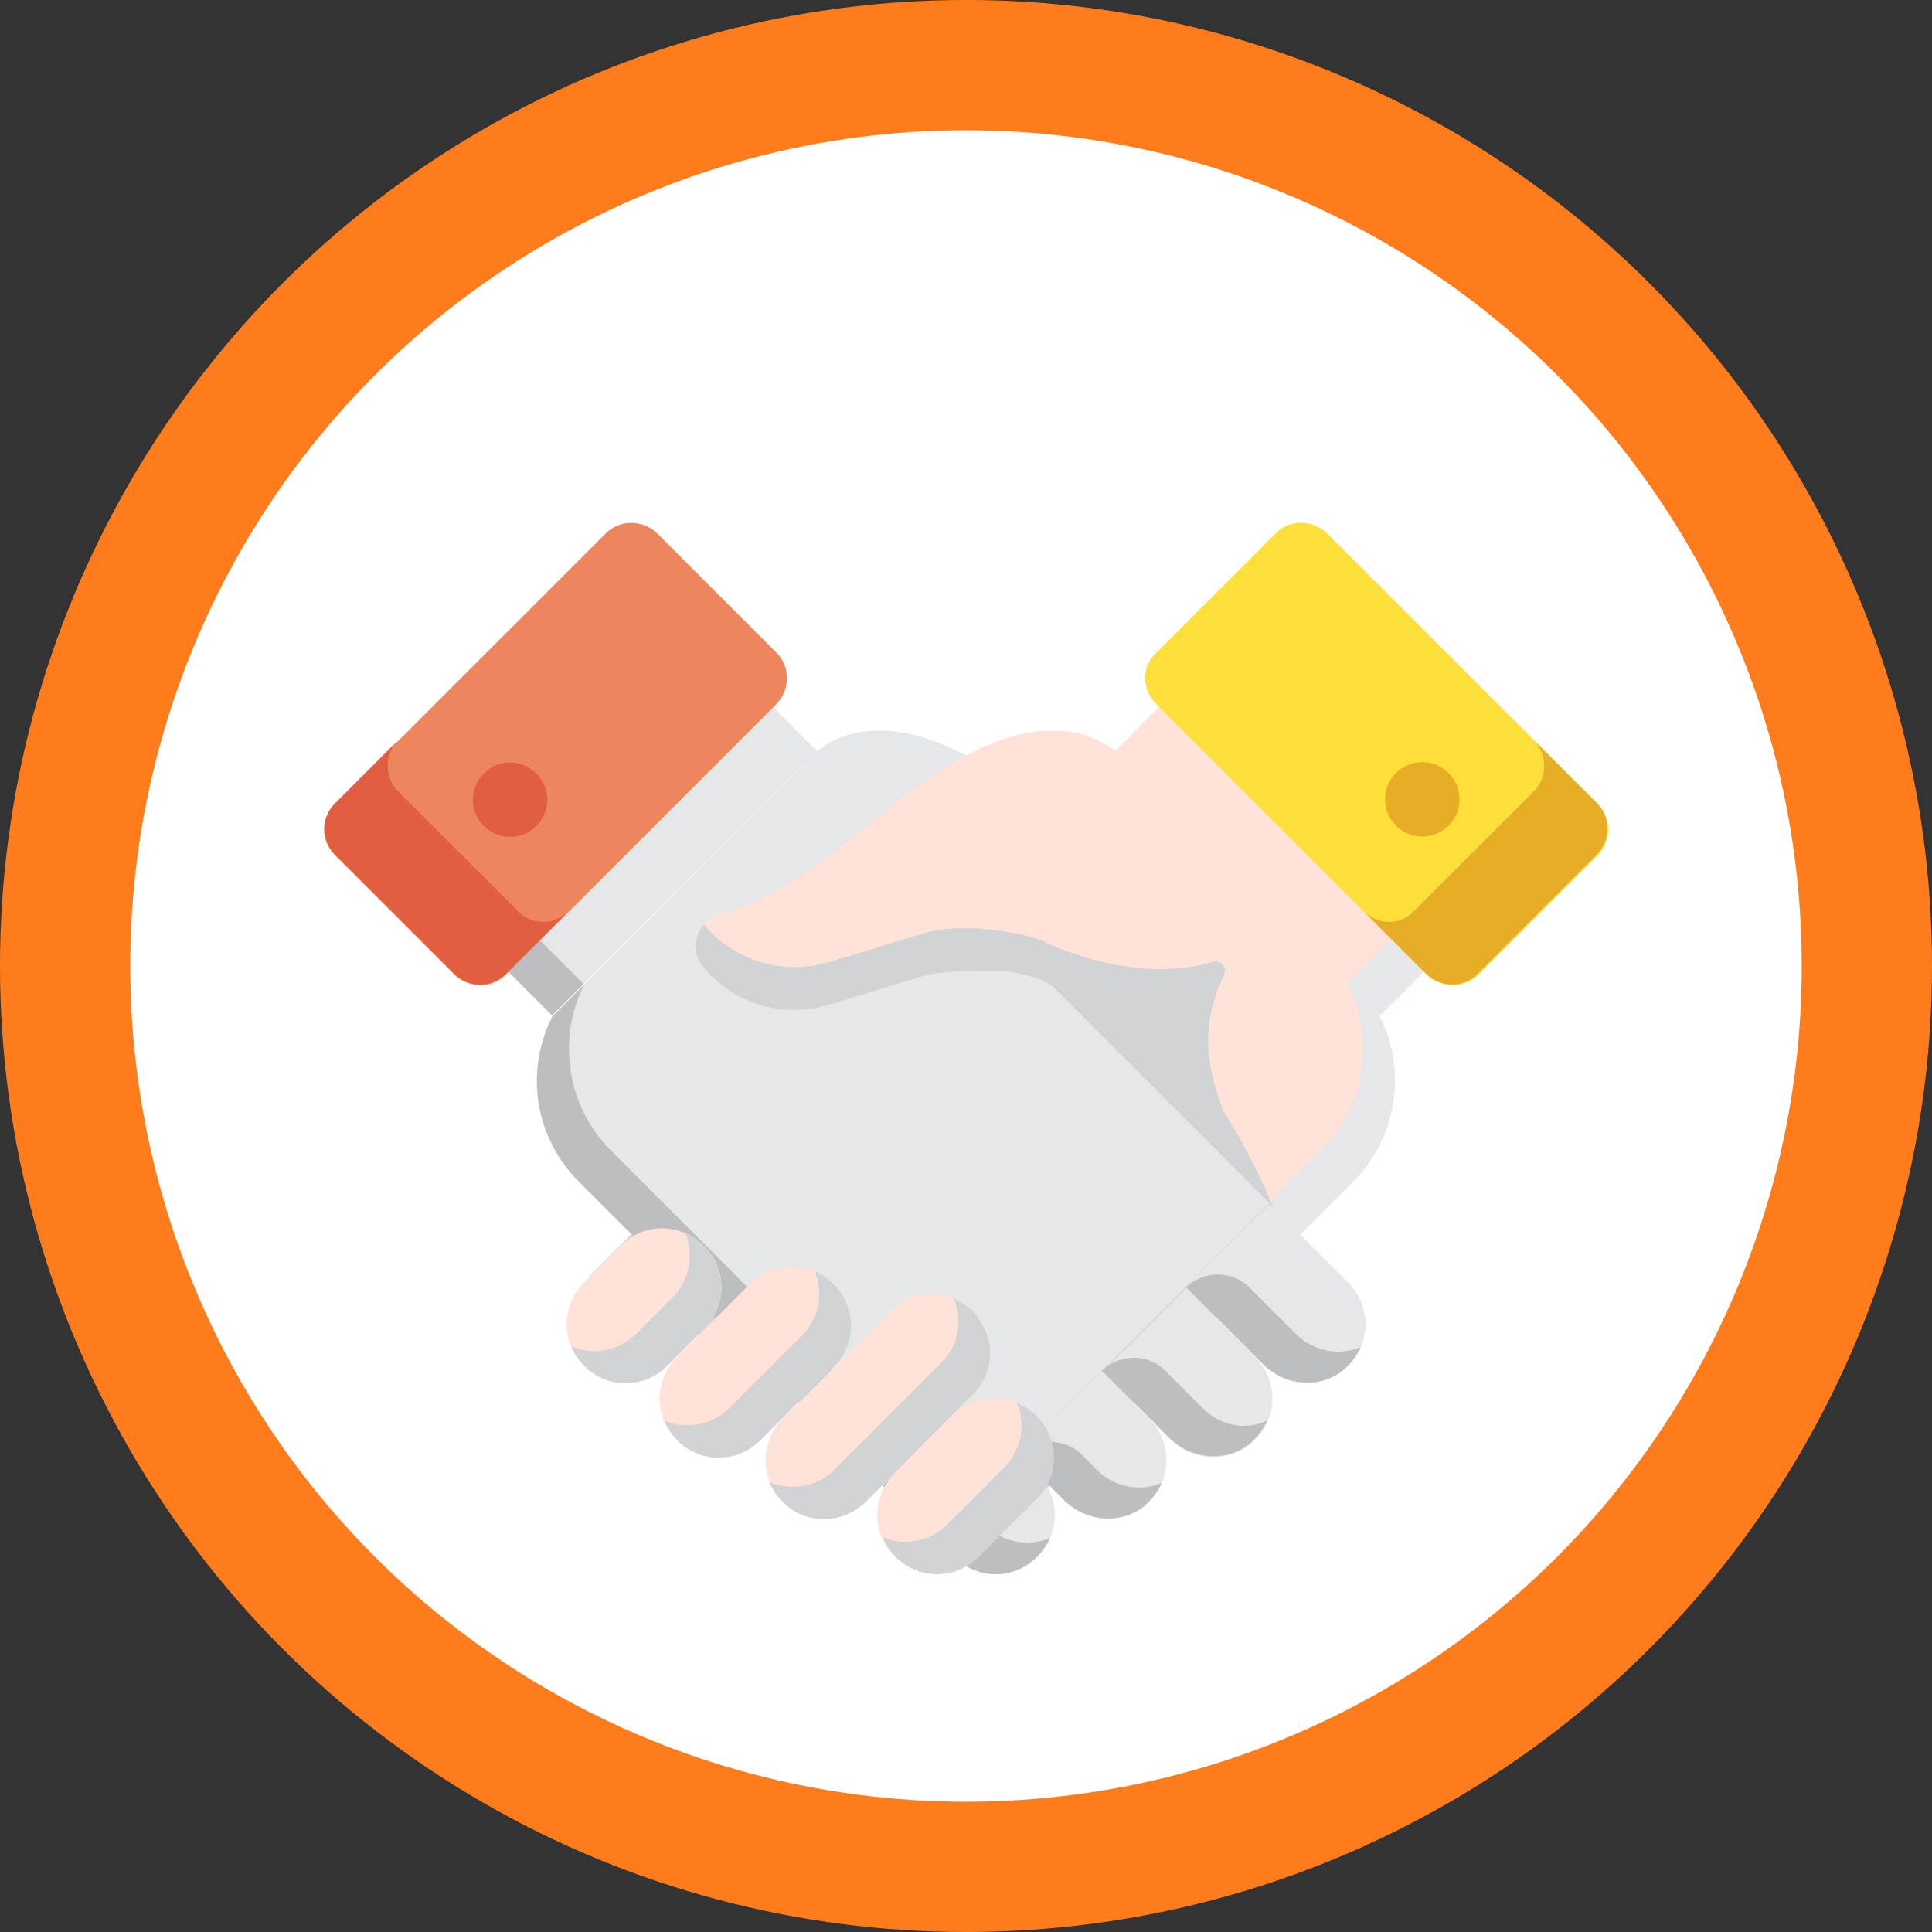 <?xml version="1.0" encoding="utf-8"?>
<!-- Generator: Adobe Illustrator 26.5.0, SVG Export Plug-In . SVG Version: 6.00 Build 0)  -->
<svg version="1.1" id="a" xmlns="http://www.w3.org/2000/svg" xmlns:xlink="http://www.w3.org/1999/xlink" x="0px" y="0px"
	 viewBox="0 0 238.8 238.8" style="enable-background:new 0 0 238.8 238.8;" xml:space="preserve">
<rect x="0" y="0" width="238.8" height="238.8" fill="#333333" stroke="none"/>
<style type="text/css">
	.st0{fill:#FF7C1C;}
	.st1{fill:#FFFFFF;}
	.st2{fill:#E6E7E8;}
	.st3{fill:#D1D3D4;}
	.st4{fill:#FFE3D9;}
	.st5{fill:#FEDE3A;}
	.st6{fill:#E7AD27;}
	.st7{fill:#BCBEC0;}
	.st8{fill:#ED865D;}
	.st9{fill:#E25E40;}
</style>
<g>
	<circle class="st0" cx="119.4" cy="119.4" r="119.4"/>
	<circle class="st1" cx="119.4" cy="119.4" r="103.3"/>
</g>
<g>
	<path class="st2" d="M151.8,119.4c1.8-2.2,0.8-5.6-2-6.4c-13.8-3.9-21.8-17.2-35.2-21.7c-3.7-1.2-7.8-1.5-11.3,0.1
		c-3.5,1.6-6.2,5.2-6,9c0.2,3.1,2.2,5.8,4.1,8.2c2.6,3.3,5.2,6.6,8.6,8.9c5.1,3.5,9.9,1.6,15.1,3.2c3.7,1.1,7.4,2.3,11.2,3.4
		C142,125.9,148.1,124,151.8,119.4L151.8,119.4L151.8,119.4z"/>
	<path class="st3" d="M151.8,119.4c1.4-1.7,1.1-3.9-0.2-5.3c-3.8,4.5-9.9,6.4-15.5,4.7c-3.7-1.1-7.4-2.3-11.2-3.4
		c-5.3-1.6-10.1,0.2-15.1-3.2c-3.4-2.3-6-5.7-8.6-8.9c-1.4-1.8-2.8-3.7-3.6-5.8c-0.3,0.9-0.4,1.9-0.4,2.9c0.2,3.1,2.2,5.8,4.1,8.2
		c2.6,3.3,5.2,6.6,8.6,8.9c5.1,3.5,9.9,1.6,15.1,3.2c3.7,1.1,7.4,2.3,11.2,3.4C142,125.9,148.1,124,151.8,119.4L151.8,119.4
		L151.8,119.4z"/>
	<g>
		
			<rect x="151.3" y="79.2" transform="matrix(0.707 -0.707 0.707 0.707 -25.174 143.84)" class="st4" width="19.5" height="46.3"/>
		
			<rect x="165.7" y="113.9" transform="matrix(0.707 -0.707 0.707 0.707 -31.142 158.24)" class="st2" width="19.5" height="5.5"/>
		<path class="st5" d="M142.9,80.7l14.8-14.8c1.7-1.7,4.5-1.7,6.3,0l33.5,33.5c1.7,1.7,1.7,4.5,0,6.3l-14.8,14.8
			c-1.7,1.7-4.5,1.7-6.3,0L142.9,87C141.1,85.2,141.1,82.4,142.9,80.7z"/>
		<path class="st6" d="M174.8,112.6l14.8-14.8c1.7-1.7,1.7-4.5,0-6.3l7.8,7.8c1.7,1.7,1.7,4.5,0,6.3l-14.8,14.8
			c-1.7,1.7-4.5,1.7-6.3,0l-7.8-7.8C170.3,114.4,173.1,114.4,174.8,112.6z"/>
		<path class="st4" d="M145.3,168l21.9-21.9c5.4-5.4,6.7-13.7,3.3-20.5l0,0l-32.7-32.7L104,126.6L145.3,168L145.3,168L145.3,168z"/>
		<path class="st2" d="M166.6,121.7l3.9,3.9c3.5,6.8,2.1,15.1-3.3,20.5L145.3,168l-3.9-3.9l21.9-21.9
			C168.7,136.8,170,128.5,166.6,121.7z"/>
		<path class="st3" d="M124,113.7c7.8,4.9,17.9,7.6,25.9,5.2c1-0.3,1.8,0.7,1.4,1.6c-3,6.2-2.2,11.4-0.1,16.7
			C151.1,137.1,124,113.7,124,113.7z"/>
		<circle class="st6" cx="175.8" cy="98.8" r="4.6"/>
		<path class="st3" d="M72.8,157.8l54,28.8l32.4-32.4c0,0-4.7-16-16.9-28.2c-5.9-5.9-15.2-11-23.1-14.6L72.8,157.8z"/>
	</g>
	<g>
		
			<rect x="54.6" y="92.5" transform="matrix(0.707 -0.707 0.707 0.707 -49.559 84.951)" class="st2" width="46.3" height="19.5"/>
		
			<rect x="60.6" y="106.9" transform="matrix(0.707 -0.707 0.707 0.707 -63.972 78.98)" class="st7" width="5.5" height="19.5"/>
		<path class="st8" d="M41.4,99.4l33.5-33.5c1.7-1.7,4.5-1.7,6.3,0l14.8,14.8c1.7,1.7,1.7,4.5,0,6.3l-33.5,33.5
			c-1.7,1.7-4.5,1.7-6.3,0l-14.8-14.8C39.6,103.9,39.6,101.1,41.4,99.4z"/>
		<path class="st9" d="M64,112.6L49.2,97.8c-1.7-1.7-1.7-4.5,0-6.3l-7.8,7.8c-1.7,1.7-1.7,4.5,0,6.3l14.8,14.8
			c1.7,1.7,4.5,1.7,6.3,0l7.8-7.8C68.5,114.4,65.7,114.4,64,112.6z"/>
		<path class="st2" d="M115.6,190.1l-44-44c-5.4-5.4-6.7-13.7-3.3-20.5l0,0L101,92.8l55.9,55.9L115.6,190.1L115.6,190.1L115.6,190.1
			z"/>
		<path class="st9" d="M66.3,102.1c-1.8,1.8-4.7,1.8-6.5,0s-1.8-4.7,0-6.5s4.7-1.8,6.5,0S68.1,100.3,66.3,102.1z"/>
		<g>
			<path class="st2" d="M156.3,168.8l-9.7-9.7l10.3-10.3l9.7,9.7c2.9,2.9,2.9,7.5,0,10.3l0,0C163.8,171.7,159.2,171.7,156.3,168.8
				L156.3,168.8L156.3,168.8z"/>
			<path class="st7" d="M160.2,164.9l-5.8-5.8c-2.1-2.1-5.6-2.1-7.8,0l0,0l9.5,9.5c2.7,2.7,7.1,3.1,10,0.7c0.9-0.8,1.6-1.7,2.1-2.8
				C165.6,167.6,162.4,167.1,160.2,164.9L160.2,164.9L160.2,164.9z"/>
		</g>
		<g>
			<path class="st2" d="M144.8,178l-8.5-8.5l10.3-10.3l8.5,8.5c2.9,2.9,2.9,7.5,0,10.3l0,0C152.3,180.8,147.7,180.8,144.8,178z"/>
			<path class="st7" d="M148.7,174.1l-4.7-4.7c-2.1-2.1-5.6-2.1-7.8,0l0,0l8.3,8.3c2.7,2.7,7.1,3.1,10,0.7c0.9-0.8,1.6-1.7,2.1-2.8
				C154.1,176.8,150.9,176.3,148.7,174.1L148.7,174.1L148.7,174.1z"/>
		</g>
		<g>
			<path class="st2" d="M131.7,185.6l-5.8-5.8l10.3-10.3l5.8,5.8c2.9,2.9,2.9,7.5,0,10.3l0,0C139.2,188.4,134.6,188.4,131.7,185.6z"
				/>
			<path class="st7" d="M135.6,181.7l-1.9-1.9c-2.1-2.1-5.6-2.1-7.8,0l0,0l5.6,5.6c2.7,2.7,7.1,3.1,10,0.7c0.9-0.8,1.6-1.7,2.1-2.8
				C141,184.4,137.8,183.9,135.6,181.7L135.6,181.7L135.6,181.7z"/>
		</g>
		<g>
			<path class="st2" d="M117.9,192.4l-2.3-2.3l10.3-10.3l2.3,2.3c2.9,2.9,2.9,7.5,0,10.3l0,0C125.4,195.2,120.7,195.2,117.9,192.4z"
				/>
			<path class="st7" d="M129.8,190.1c-2.7,1.1-5.9,0.6-8-1.6l-24.4-24.4l0,0l-21.9-21.9c-5.4-5.4-6.7-13.7-3.3-20.5l-3.9,3.9
				c-3.5,6.8-2.2,15.1,3.3,20.5L93.5,168l0,0l24.4,24.4c2.9,2.9,7.5,2.9,10.3,0C128.9,191.7,129.4,190.9,129.8,190.1L129.8,190.1
				L129.8,190.1z"/>
		</g>
	</g>
	<path class="st4" d="M87,119.4c-1.8-2.2-0.8-5.6,2-6.4c13.8-3.9,21.8-17.2,35.2-21.7c3.7-1.2,7.8-1.5,11.3,0.1s6.2,5.2,6,9
		c-0.2,3.1-2.2,5.8-4.1,8.2c-2.6,3.3-5.1,6.6-8.6,8.9c-5.1,3.5-9.9,1.6-15.1,3.2c-3.7,1.1-7.4,2.3-11.2,3.4
		C96.8,125.9,90.7,124,87,119.4C86.9,119.4,87,119.4,87,119.4z"/>
	<path class="st3" d="M129.1,116.4c-2-0.9-4.5-1.2-6.6-1.5c-2.9-0.3-6-0.3-8.8,0.6c-3.7,1.1-7.4,2.3-11.2,3.4
		c-5.6,1.7-11.7-0.1-15.5-4.6c-1.2,1.4-1.4,3.6-0.1,5.2c3.8,4.6,9.9,6.4,15.5,4.7c3.7-1.1,7.4-2.3,11.2-3.4c2.8-0.9,5.7-0.7,8.6-0.8
		s5.8,0.6,8.3,2c0.6,0.4,1.5,0.4,1.8-0.3c0.2-0.5,0.2-1.1,0-1.6c-0.4-1.3-1.3-2.4-2.4-3.1C129.8,116.7,129.4,116.6,129.1,116.4
		L129.1,116.4L129.1,116.4z"/>
	<g>
		<g>
			<path class="st4" d="M82.5,168.8l4.5-4.5c2.9-2.9,2.9-7.5,0-10.3l0,0c-2.9-2.9-7.5-2.9-10.3,0l-4.5,4.5c-2.9,2.9-2.9,7.5,0,10.3
				l0,0C75,171.7,79.6,171.7,82.5,168.8L82.5,168.8L82.5,168.8z"/>
			<path class="st3" d="M78.6,164.9l4.5-4.5c2.2-2.2,2.7-5.3,1.6-8c0.8,0.4,1.7,0.9,2.3,1.6c2.9,2.9,2.9,7.5,0,10.3l-4.5,4.5
				c-2.9,2.9-7.5,2.9-10.3,0c-0.7-0.7-1.2-1.5-1.6-2.4C73.2,167.6,76.4,167,78.6,164.9L78.6,164.9L78.6,164.9z"/>
		</g>
		<g>
			<path class="st4" d="M94,178l9-9c2.9-2.9,2.9-7.5,0-10.3l0,0c-2.9-2.9-7.5-2.9-10.3,0l-9,9c-2.9,2.9-2.9,7.5,0,10.3l0,0
				C86.5,180.8,91.1,180.8,94,178z"/>
			<path class="st3" d="M90.1,174.1l9-9c2.2-2.2,2.7-5.3,1.6-8c0.8,0.4,1.7,0.9,2.3,1.6c2.9,2.9,2.9,7.5,0,10.3l-9,9
				c-2.9,2.9-7.5,2.9-10.3,0c-0.7-0.7-1.2-1.5-1.6-2.4C84.7,176.7,87.9,176.2,90.1,174.1L90.1,174.1L90.1,174.1z"/>
		</g>
		<g>
			<path class="st4" d="M107.1,185.6l13.2-13.2c2.9-2.9,2.9-7.5,0-10.3l0,0c-2.9-2.9-7.5-2.9-10.3,0l-13.2,13.2
				c-2.9,2.9-2.9,7.5,0,10.3l0,0C99.6,188.4,104.2,188.4,107.1,185.6z"/>
			<path class="st3" d="M103.1,181.7l13.2-13.2c2.2-2.2,2.7-5.3,1.6-8c0.8,0.4,1.7,0.9,2.3,1.6c2.9,2.9,2.9,7.5,0,10.3l-13.2,13.2
				c-2.9,2.9-7.5,2.9-10.3,0c-0.7-0.7-1.2-1.5-1.6-2.4C97.8,184.3,101,183.8,103.1,181.7L103.1,181.7L103.1,181.7z"/>
		</g>
		<g>
			<path class="st4" d="M120.9,192.4l7.1-7.1c2.9-2.9,2.9-7.5,0-10.3l0,0c-2.9-2.9-7.5-2.9-10.3,0l-7.1,7.1c-2.9,2.9-2.9,7.5,0,10.3
				l0,0C113.5,195.2,118.1,195.2,120.9,192.4z"/>
			<path class="st3" d="M117,188.5l7.1-7.1c2.2-2.2,2.7-5.3,1.6-8c0.8,0.4,1.7,0.9,2.4,1.6c2.9,2.9,2.9,7.5,0,10.3l-7.1,7.1
				c-2.9,2.9-7.5,2.9-10.3,0c-0.7-0.7-1.2-1.5-1.6-2.4C111.7,191.1,114.9,190.6,117,188.5L117,188.5L117,188.5z"/>
		</g>
	</g>
</g>
</svg>

